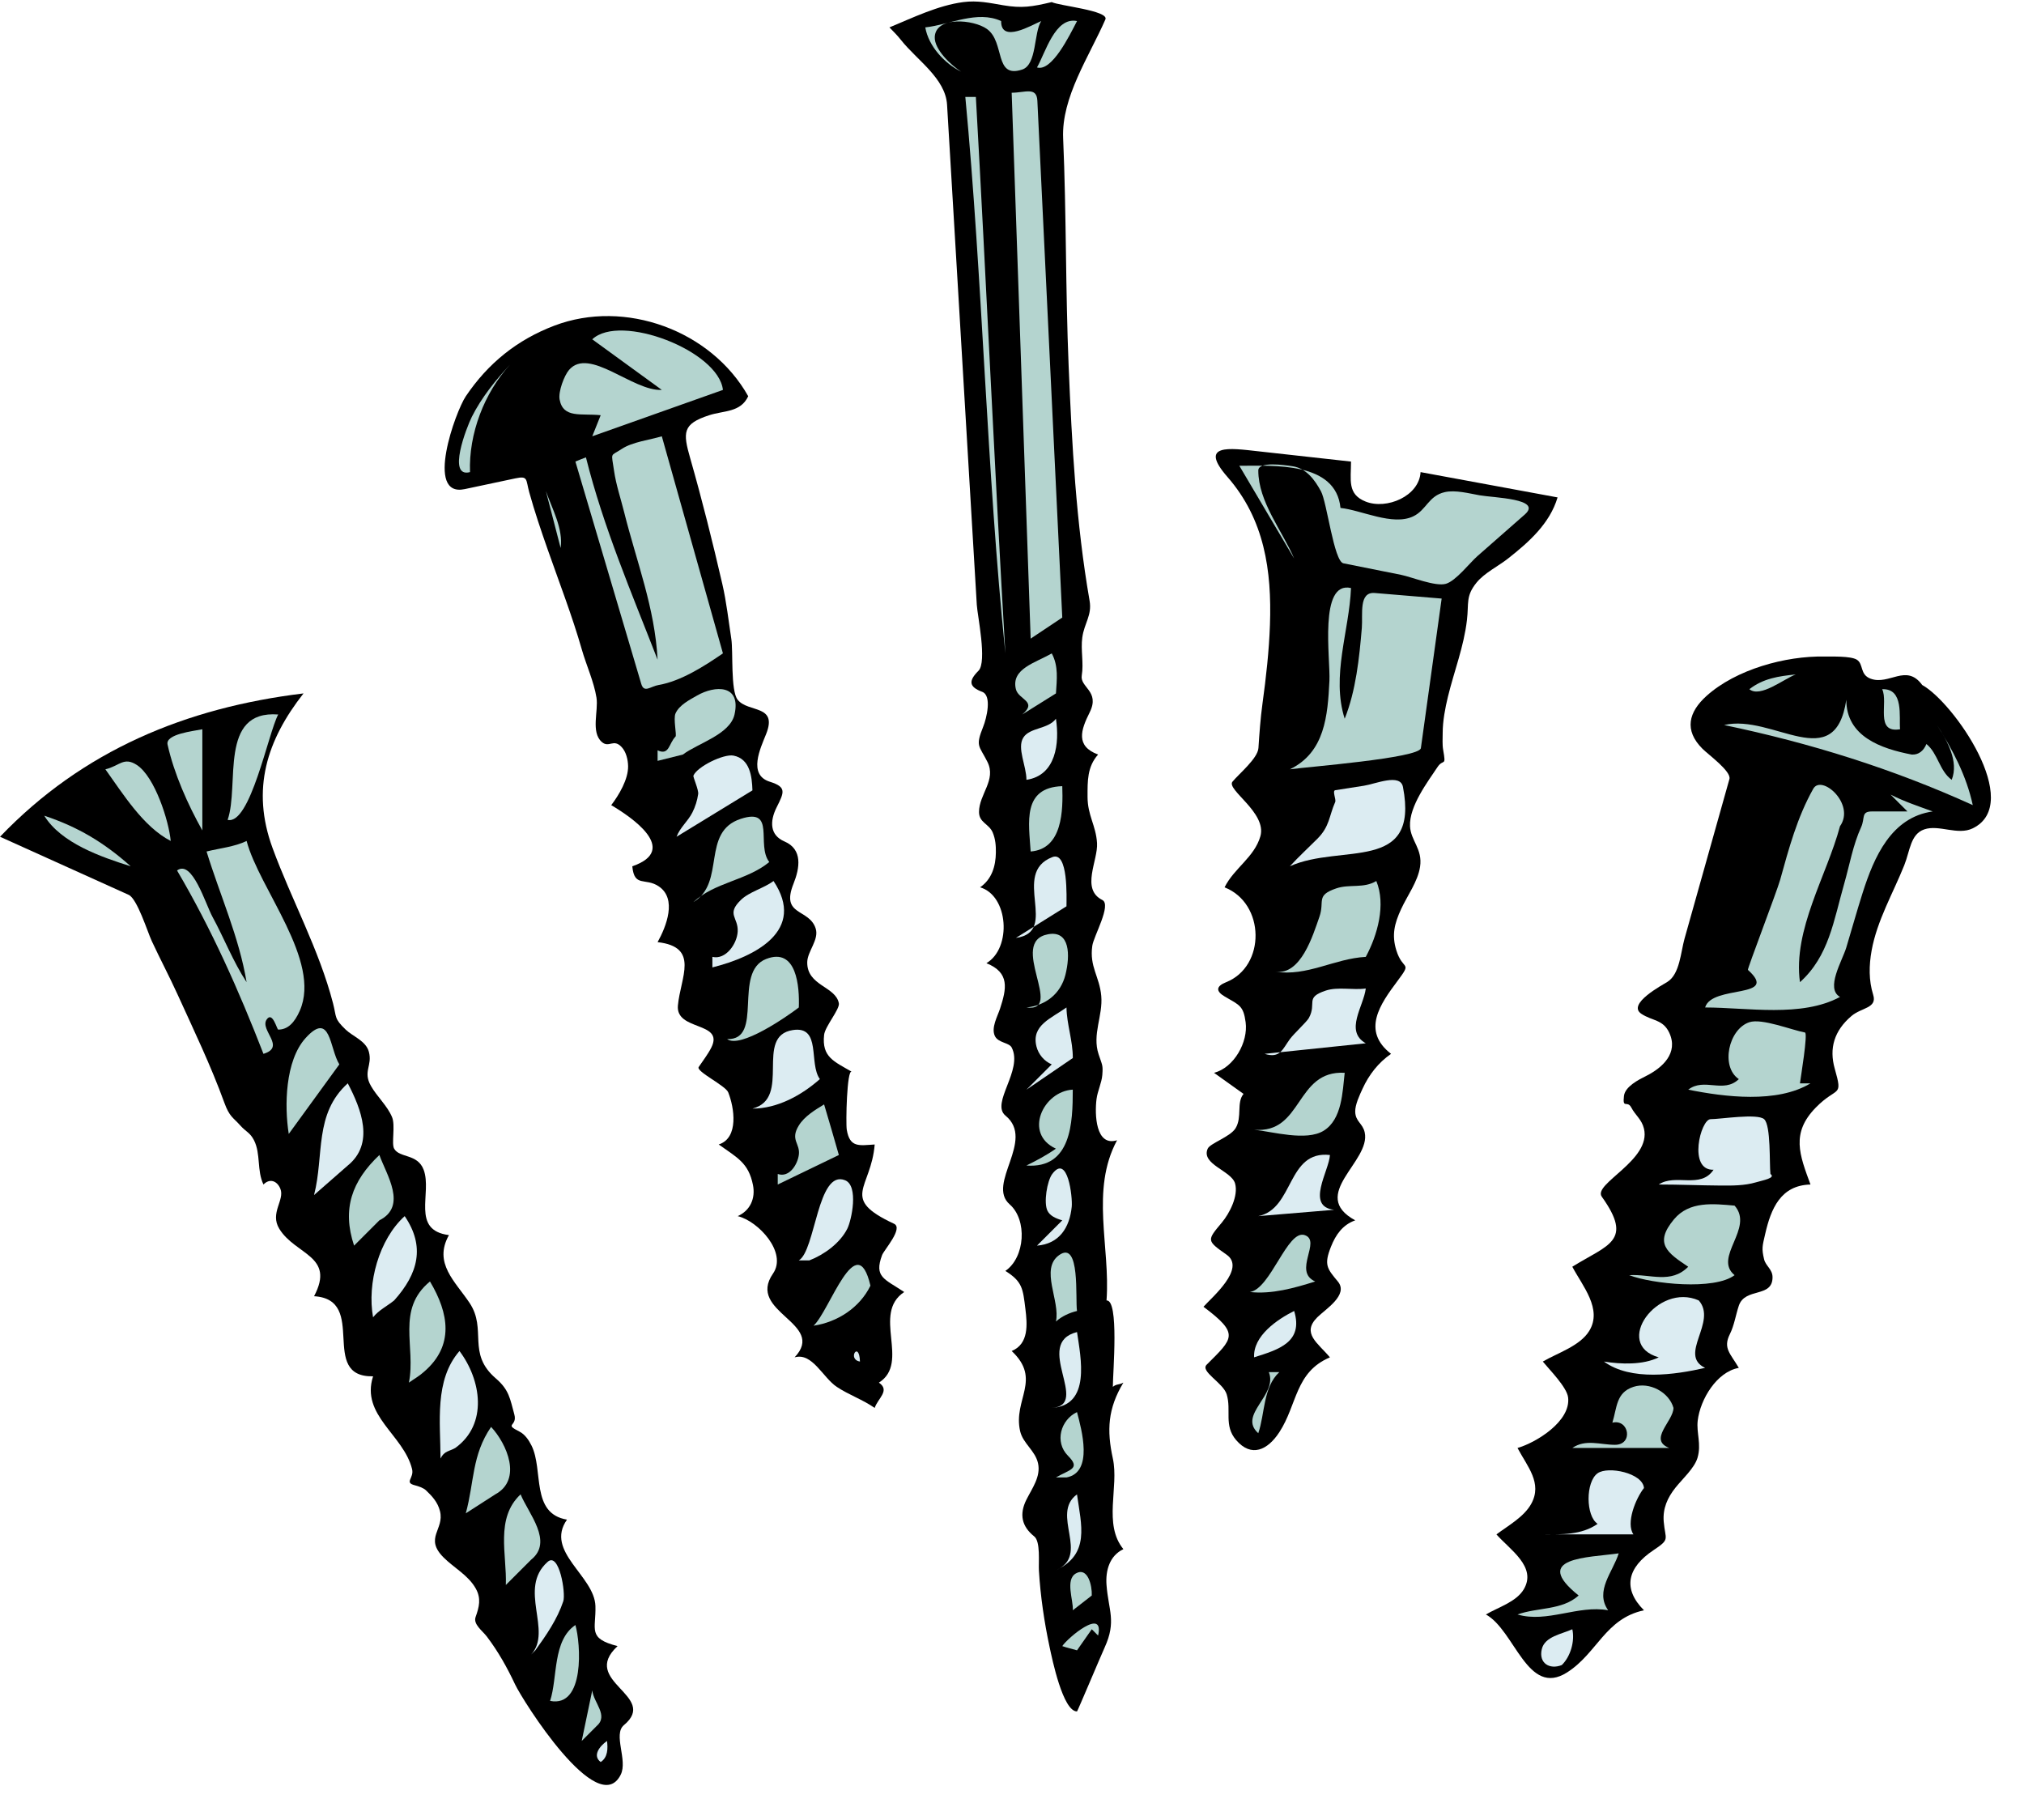 <?xml version="1.0" encoding="UTF-8"?><svg xmlns="http://www.w3.org/2000/svg" xmlns:xlink="http://www.w3.org/1999/xlink" height="248.3" preserveAspectRatio="xMidYMid meet" version="1.0" viewBox="0.0 -0.2 276.1 248.3" width="276.1" zoomAndPan="magnify"><g id="change1_1"><path d="m143.47.086c.953.496 7.848,1.16 7.32,2.364-2.218,5.071-6.006,10.604-5.764,16.207 .448,10.358.32,20.722.751,31.074 .447,10.746 1.012,21.411 2.857,32.019 .348,2.003-.726,3.027-.997,5.021-.231,1.7.213,3.456-.071,5.175-.269,1.628 2.529,2.136 1.078,5.032-1.206,2.407-1.951,4.596 1.149,5.751-1.494,1.682-1.438,3.633-1.438,5.749 0,2.574 1.141,3.894 1.295,6.325 .151,2.383-2.248,6.278.718,7.764 1.299.65-1.176,4.914-1.365,6.253-.406,2.867.983,4.179 1.222,6.828 .246,2.734-1.271,5.242-.358,7.979 .514,1.544.604,1.456.503,2.803-.08,1.067-.652,2.202-.791,3.307-.257,2.043-.139,6.52 2.803,5.606-3.664,6.794-.896,14.578-1.438,21.852 1.736-.107.863,9.813.863,11.788 .488-.418.826-.246 1.438-.576-2.135,3.548-2.276,6.511-1.438,10.352 .853,3.904-1.341,8.965 1.438,12.362-1.889.898-2.45,2.92-2.301,4.888 .263,3.471 1.372,4.942-.245,8.504-.554,1.22-3.723,8.747-3.779,8.747-1.921,0-3.386-7.123-3.738-8.77-.727-3.395-1.255-6.979-1.46-10.445-.066-1.121.236-3.96-.638-4.659-1.714-1.372-2.066-3.02-1.064-5.021 .771-1.54 1.984-3.144 1.581-4.96-.387-1.741-2.054-2.684-2.443-4.386-.987-4.313 3.001-7.025-1.151-10.925 2.357-.97 2.131-3.65 1.87-5.75-.341-2.74-.387-3.709-2.732-5.175 2.702-1.849 3.014-6.96.585-9.083-3.208-2.805 3.543-8.733-.565-12.098-2.078-1.701 2.443-6.207.841-9.296-.355-.687-1.854-.618-2.299-1.582-.521-1.129.373-2.674.719-3.737 .878-2.7 1.353-4.895-1.869-6.182 3.487-2.058 3.021-9.221-.863-10.351 1.609-1.102 2.129-2.888 2.156-4.743 .014-.949-.06-1.847-.431-2.732-.505-1.204-1.869-1.331-1.869-2.803 0-2.41 2.39-4.352 1.15-6.828-1.14-2.276-1.677-2.063-.575-4.816 .456-1.139 1.217-4.234-.144-4.744-1.823-.683-1.88-1.499-.504-2.875 1.204-1.204-.144-7.552-.229-8.989-1-16.823-2-33.645-3.001-50.467l-1.056-17.756c-.214-3.608-4.143-6.113-6.28-8.825-.488-.619-1.03-1.164-1.581-1.725 3.179-1.317 6.622-2.997 10.063-3.45 1.939-.255 3.572.11 5.462.431 2.538.431 3.879.211 6.615-.432" fill="inherit"/></g><g id="change2_1"><path d="m136.569,2.673c-.044,3.089 4.183.534 5.464,0-1.028,1.608-.571,5.941-2.588,6.613-3.873,1.29-2.309-3.742-4.816-5.535-1.824-1.304-6.967-1.768-7.116,1.078-.091,1.741 2.297,3.926 3.594,4.745-2.245-1.112-4.441-3.458-4.887-6.038 3.335-.366 7.087-2.371 10.349-.863" fill="#b4d4cf"/></g><g id="change2_2"><path d="m146.92 2.673c-1.033 1.992-3.438 6.943-5.462 6.326 1.149-1.978 2.464-6.946 5.462-6.326" fill="#b4d4cf"/></g><g id="change2_3"><path d="m144.908,84.041-4.313,2.875-2.589-74.466c1.809,0 3.41-.856 3.504,1.086l.334,6.94c.393,8.139.784,16.278 1.177,24.417l1.887,39.148" fill="#b4d4cf"/></g><g id="change2_4"><path d="m133.12 13.024c1.43 25.297 2.538 50.612 4.025 75.903-2.577-25.249-3.079-50.636-5.462-75.903h1.437" fill="#b4d4cf"/></g><g id="change1_2"><path d="m102.067,53.851c-1.044,2.234-3.32,1.939-5.318,2.588-3.675,1.193-3.6,2.356-2.589,5.894 1.624,5.684 3.048,11.384 4.377,17.145 .566,2.454.842,4.986 1.224,7.475 .266,1.729-.119,7.053.868,8.301 1.425,1.8 5.505.615 3.877,4.686-.771,1.927-2.516,5.551.508,6.497 2.318.725 1.963,1.431.935,3.481-.979,1.953-.921,3.816 1.06,4.664 2.511,1.075 2.098,3.617 1.234,5.773-1.777,4.437 2.132,3.333 3.024,6.096 .495,1.532-1.126,3.11-1.149,4.599-.05,3.245 3.876,3.281 4.313,5.607 .15.801-1.888,3.159-2.013,4.313-.329,3.039 1.353,3.616 3.77,5.025-.669-.39-.825,7.032-.678,7.913 .415,2.492 1.711,2.141 3.809,2.013-.488,6.08-4.822,7.333 2.637,10.813 1.313.613-1.365,3.568-1.63,4.281-1.117,3.011.316,3.229 3.02,5.031-4.475,2.962.875,9.614-3.451,12.362 1.578,1.079-.167,2.157-.576,3.451-1.629-1.138-3.541-1.787-5.175-2.876-1.904-1.269-3.34-4.722-5.75-4.025 4.429-4.691-6.625-6.118-2.946-11.428 1.983-2.862-2.003-7.16-4.817-7.835 1.73-.771 2.442-2.449 2.084-4.241-.605-3.031-2.125-3.715-4.672-5.534 2.776-.894 2.127-5.036 1.293-7.116-.369-.92-4.427-2.85-4.025-3.449 .562-.84 1.277-1.763 1.726-2.66 1.786-3.578-4.881-2.222-4.563-5.729 .349-3.841 3.009-7.988-2.769-8.646 1.178-2.121 2.697-5.921.144-7.619-1.834-1.22-3.327.188-3.595-2.731 6.559-2.26-.25-6.793-2.875-8.337 1.042-1.36 2.333-3.526 2.301-5.319-.016-.884-.26-1.928-.863-2.587-1.137-1.244-1.727.171-2.73-.719-1.519-1.347-.433-4.232-.719-6.038-.344-2.168-1.383-4.411-1.997-6.556-1.326-4.632-3.092-9.173-4.683-13.72-.893-2.548-1.766-5.127-2.489-7.729-.488-1.755-.127-2.285-1.889-1.911l-6.923,1.469c-5.484,1.164-1.248-10.589.155-12.667 3.035-4.497 6.983-7.695 12.076-9.631 9.637-3.669 21.405.649 26.449,9.626" fill="inherit"/></g><g id="change2_5"><path d="m98.618,52.988-17.826,6.326 1.15-2.875c-2.648-.279-5.128.48-5.606-2.156-.19-1.052.619-3.245 1.293-4.026 2.748-3.185 8.707,2.947 12.652,2.731l-9.489-6.9c3.818-3.609 17.237,1.568 17.826,6.9" fill="#b4d4cf"/></g><g id="change2_6"><path d="m64.116,64.201c-3.17.842-.468-6.107.245-7.533 1.299-2.597 3.24-5.018 5.218-7.129-3.529,3.85-5.653,9.447-5.463,14.662" fill="#b4d4cf"/></g><g id="change2_7"><path d="m98.618,88.927c-2.485,1.707-5.722,3.795-8.77,4.313-1.115.189-1.988,1.144-2.371-.147l-1.465-4.946-7.52-25.383c.175-.081 1.249-.516 1.438-.574 2.384,9.538 6.224,18.469 9.775,27.602-.372-7.095-2.867-13.345-4.568-20.144-.46-1.841-1.102-3.738-1.371-5.615-.381-2.665-.555-1.921 1.05-2.992 1.428-.953 3.814-1.228 5.464-1.726l8.338,29.612" fill="#b4d4cf"/></g><g id="change1_3"><path d="m184.296,62.763c0,2.512-.537,4.459 2.013,5.464 2.842,1.12 7.29-.732 7.476-4.026l18.688,3.451c-1.062,3.58-3.925,6.106-6.757,8.338-1.334,1.051-3.243,1.972-4.313,3.306-1.483,1.852-1.017,2.759-1.294,5.104-.428,3.636-1.729,6.902-2.588,10.423-.38,1.559-.719,3.353-.719,4.958 0,.771-.067,1.562.067,2.323 .425,2.407.03,1.112-.786,2.349-1.279,1.938-3.866,5.308-3.737,8.051 .094,2.003 1.747,3.094 1.367,5.554-.309,2.004-1.739,3.923-2.581,5.75-.905,1.962-1.303,3.521-.66,5.606 .897,2.911 2.247,1.411.149,4.223-2.323,3.115-4.937,6.755-.864,9.919-1.729,1.197-3.014,2.852-3.88,4.743-.393.857-1.038,2.203-1.007,3.163 .044,1.354 1.019,1.56 1.294,2.804 .883,3.98-7.713,8.494-1.294,12.003-1.716.605-2.663,1.971-3.306,3.594-.979,2.47-.546,2.967.934,4.744 1.521,1.827-1.697,3.784-2.803,4.888-2.189,2.188.097,3.51 1.725,5.463-4.763,2.02-4.439,6.433-6.9,10.207-1.6,2.454-3.82,3.493-5.894,1.078-1.721-2.004-.613-4.049-1.294-6.254-.481-1.561-3.642-3.112-2.731-4.025 3.626-3.632 4.545-4.174-.432-7.906 1.113-1.261 5.847-5.221 3.151-7.108-2.766-1.938-2.678-1.941-.636-4.392 1.038-1.246 2.271-3.622 1.797-5.319-.487-1.744-4.676-2.602-3.737-4.744 .326-.744 3.102-1.621 3.81-2.804 .92-1.534.089-3.464 1.078-4.672l-4.025-2.875c2.715-.692 4.681-4.182 4.313-6.9-.305-2.247-.822-2.323-2.843-3.503-1.221-.712-1.24-1.393.184-1.96 5.428-2.16 5.34-10.757-.216-12.938 1.295-2.614 4.071-4.108 4.888-6.972 .917-3.216-4.694-6.363-3.805-7.444 .895-1.086 3.444-3.169 3.539-4.591 .137-2.042.274-4.052.554-6.079 .488-3.548.893-7.148 1.017-10.73 .257-7.406-.752-14.402-5.799-20.169-3.999-4.57.342-3.927 4.097-3.51l12.76,1.415" fill="inherit"/></g><g id="change2_8"><path d="m182.859,69.089c2.862.293 7.114,2.484 9.92,1.149 1.813-.862 2.083-2.806 4.313-3.306 1.446-.325 3.319.178 4.743.431 1.925.342 8.642.449 6.161,2.627l-6.456,5.669c-1.048.919-2.938,3.388-4.305,3.779-1.425.408-4.688-.938-6.113-1.223l-7.86-1.572c-1.305-.261-2.237-8.307-3.07-9.835-.843-1.547-1.979-3.116-3.854-3.403-1.141-.174-4.69-.693-4.69.578 0,4.268 3.265,8.205 4.889,12.003l-7.476-12.65c4.707.003 13.176-.581 13.798,5.753" fill="#b4d4cf"/></g><g id="change2_9"><path d="m76.479,74.552c-.67-2.587-1.341-5.175-2.012-7.762 .844,2.41 2.385,5.131 2.012,7.762" fill="#b4d4cf"/></g><g id="change2_10"><path d="m178.546,79.44c-.191,3.45-.383,6.9-.574,10.351 .192-3.451.383-6.901.574-10.351" fill="#b4d4cf"/></g><g id="change2_11"><path d="m184.296,80.014c-.24,5.863-2.72,11.995-.862,17.826 1.529-3.82 1.996-8.302 2.337-12.378 .155-1.847-.453-4.955 1.761-4.771l9.129.76-2.834,20.4c-.19,1.371-15.682,2.572-17.868,2.889 4.791-2.326 5.154-7.337 5.392-12.075 .148-2.992-1.478-13.67 2.945-12.651" fill="#b4d4cf"/></g><g id="change2_12"><path d="m144.044,94.39-4.601,2.875c2.149-1.81-.51-2-.862-3.449-.684-2.809 2.687-3.593 4.889-4.888 .946,1.744.693,3.578.574,5.462" fill="#b4d4cf"/></g><g id="change1_4"><path d="m262.212,93.24c4.275,2.354 13.892,16.144 6.9,19.552-2.063,1.005-4.599-.543-6.612.144-1.894.646-1.939,2.906-2.732,4.888-1.529,3.824-3.717,7.55-4.455,11.645-.365,2.024-.399,4.072.215,6.038 .573,1.835-1.589,1.725-2.947,2.875-2.389,2.021-3.078,4.438-2.3,7.188 1.153,4.07.362,2.305-2.587,5.319-3.403,3.479-2.216,6.432-.719,10.494-4.059.102-5.388,3.267-6.183,6.757-.371,1.629-.509,1.938-.144,3.449 .22.909 1.15,1.351 1.15,2.443 0,2.857-3.754,1.351-4.6,3.883-.425,1.271-.623,2.683-1.223,3.881-.961,1.923.066,2.62 1.222,4.6-3.003.524-5.263,4.293-5.606,7.188-.199,1.677.53,3.222-.032,5.091-.423,1.405-2.059,2.879-2.976,4.025-1.127,1.41-1.778,2.878-1.629,4.669 .208,2.505.941,2.338-1.4,3.897-3.521,2.344-4.278,5.21-1.295,8.194-5.305,1.146-6.374,5.863-10.494,8.481-5.403,3.435-7.106-5.737-11.069-7.906 1.647-.979 4.151-1.705 5.176-3.451 1.791-3.052-1.883-5.371-3.738-7.474 1.603-1.205 3.752-2.373 4.745-4.17 1.561-2.822-.528-5.086-1.87-7.618 2.585-.755 7.299-3.661 6.901-6.9-.173-1.408-2.577-3.814-3.45-4.889 1.974-1.159 5.055-2.113 6.325-4.169 1.851-2.993-.926-6.156-2.301-8.769 4.893-3.036 8.359-3.479 4.021-9.553-1.256-1.758 6.789-4.976 5.754-9.279-.308-1.28-1.17-1.813-1.724-2.875s-1.218.266-1.007-1.582c.146-1.28 1.995-2.22 3.02-2.731 2.222-1.11 4.449-3.127 3.162-5.895-.854-1.838-2.325-1.597-3.811-2.587-2.014-1.343 2.897-3.932 3.588-4.375 1.66-1.068 1.793-4.052 2.302-5.862 2.042-7.262 4.085-14.524 6.127-21.786 .292-1.039-2.862-3.316-3.679-4.131-2.539-2.538-1.887-5.008.562-7.213 4.016-3.615 10.774-5.462 16.043-5.367 .972.018 3.61-.097 4.456.432 .939.587.377,2.028 1.869,2.587 2.539.951 4.875-2.121 7.045.862" fill="inherit"/></g><g id="change2_13"><path d="m244.961,91.802c-1.654.629-4.842,3.229-6.325,2.013 1.901-1.475 3.987-1.778 6.325-2.013" fill="#b4d4cf"/></g><g id="change2_14"><path d="m93.155,102.729-3.451.862v-1.438c1.605.75 1.522-.948 2.443-1.87 .196-.196-.324-2.425.001-3.162 .507-1.149 1.935-1.865 2.946-2.444 2.443-1.398 6.029-1.538 5.104,2.587-.614,2.74-5.049,3.942-7.043,5.465" fill="#b4d4cf"/></g><g id="change2_15"><path d="m259.194,99.278c-3.49.586-1.563-3.675-2.443-5.462 2.989-.126 2.284,3.804 2.443,5.462" fill="#b4d4cf"/></g><g id="change1_5"><path d="m41.403,94.39c-5.007,6.375-7.161,13.074-4.225,21.084 2.597,7.085 6.355,13.855 8.25,21.181 .508,1.963.119,2.049 1.726,3.594 .983.945 2.759,1.529 3.162,3.019 .519,1.921-.854,2.676.288,4.672 .835,1.462 2.217,2.682 2.875,4.241 .483,1.146-.109,3.625.288,4.313 .752,1.301 3.191.654 4.025,2.875 1.189,3.168-1.785,8.243 3.451,8.913-2.158,3.828.858,6.32 2.811,9.249 2.428,3.644-.422,6.864 3.586,10.303 1.832,1.572 1.935,2.798 2.516,4.888 .478,1.718-1.503,1.261.703,2.363 .739.369 1.272,1.154 1.64,1.891 1.68,3.363-.146,9.278 4.845,10.121-3.07,4.354 3.755,7.663 3.88,11.789 .097,3.187-1.136,4.395 3.02,5.462-5.225,4.84 5.695,6.757.863,10.782-1.509,1.257.549,4.788-.432,6.756-3.103,6.227-13.393-10.146-14.412-12.313-1.098-2.333-2.288-4.459-3.845-6.52-.601-.795-1.897-1.676-1.539-2.678 .49-1.373.776-2.52.03-3.863-1.011-1.821-2.958-2.816-4.395-4.251-2.687-2.684.138-3.802-.493-6.314-.31-1.236-1.059-2.04-1.941-2.875-.31-.294-1.03-.547-1.437-.647-1.593-.395-.118-.961-.432-2.228-1.163-4.691-7.039-7.313-5.319-12.65-7.491.138-.608-10.476-8.05-10.927 2.929-5.531-2.541-5.604-4.745-9.199-1.324-2.16.779-3.931.145-5.464-.462-1.117-1.476-1.432-2.301-.574-.92-1.879-.354-4.194-1.293-6.038-.537-1.056-1.111-1.161-1.868-2.014-1-1.126-1.469-1.158-2.182-3.12-1.837-5.055-4.147-9.851-6.371-14.741-1.117-2.457-2.384-4.846-3.524-7.296-.577-1.24-1.98-5.776-3.154-6.307l-17.547-7.924c11.291-11.783 25.364-17.608 41.401-19.553" fill="inherit"/></g><g id="change2_16"><path d="m260.775,102.729c.91.064 1.621-.476 2.014-1.438 1.579,1.284 1.765,3.667 3.449,4.887 1.003-2.527-.641-5.384-2.012-7.476 2.168,3.403 4.029,6.957 4.887,10.926-10.907-4.957-22.199-8.483-33.926-10.926 6.655-1.57 15.118,6.946 16.675-3.45-.02,5.033 4.779,6.68 8.913,7.477" fill="#b4d4cf"/></g><g id="change2_17"><path d="m37.952 97.265c-1.359 2.508-3.806 15.112-6.9 14.376 1.656-4.749-1.266-14.998 6.9-14.376" fill="#b4d4cf"/></g><g id="change3_1"><path d="m140.02,106.178c0-1.91-1.313-4.323-.432-5.75 .876-1.419 3.391-1.129 4.456-2.587 .506,3.331.021,7.733-4.024,8.337" fill="#dcecf2"/></g><g id="change2_18"><path d="m27.602 113.08c-1.982-3.534-3.866-7.747-4.744-11.715-0.319-1.441 3.554-1.838 4.744-2.085v13.8" fill="#b4d4cf"/></g><g id="change3_2"><path d="m102.643,107.616-10.351,6.326c.482-1.285 1.545-2.1 2.156-3.306 .399-.788.666-1.645.792-2.517 .084-.585-.725-2.326-.647-2.515 .509-1.229 4.121-2.993 5.463-2.732 2.243.436 2.527,2.84 2.587,4.744" fill="#dcecf2"/></g><g id="change2_19"><path d="m23.289,114.516c-3.75-1.928-6.523-6.446-8.914-9.775 1.892-.43 2.507-1.773 4.313-.574 2.441,1.621 4.341,7.598 4.601,10.349" fill="#b4d4cf"/></g><g id="change3_3"><path d="m175.958,117.966c1.198-1.303 2.485-2.484 3.738-3.737 1.701-1.703 1.576-3.047 2.443-5.031 .152-.349-.435-1.537.012-1.606l3.915-.611c1.595-.25 4.953-1.721 5.316.167 2.273,11.815-8.423,7.672-15.424,10.818" fill="#dcecf2"/></g><g id="change2_20"><path d="m144.908,107.042c.115,3.275.051,8.579-4.313,8.912-.246-3.905-1.186-8.731 4.313-8.912" fill="#b4d4cf"/></g><g id="change2_21"><path d="m251,112.504c-1.795,6.726-6.447,14.128-5.462,21.276 3.953-3.558 4.595-8.394 6.043-13.46 .72-2.52 1.2-5.285 2.295-7.672 .572-1.248-.035-2.156 1.473-2.156h4.852l-2.3-2.299c1.825.932 3.832,1.601 5.75,2.299-5.65.786-8.004,6.198-9.564,11.106-.784,2.463-1.477,4.963-2.224,7.438-.557,1.848-2.888,5.614-.862,6.757-5.242,2.837-12.668,1.438-18.4,1.438 .901-3.144 10.275-1.129 5.836-5.128-.107-.097 3.97-10.741 4.401-12.294 1.189-4.282 2.321-8.513 4.511-12.407 1.135-2.023 5.786,2.077 3.651,5.102" fill="#b4d4cf"/></g><g id="change2_22"><path d="m243.524,108.191-6.877,20.632c-.03.09-.03.09 0,0 2.292-6.877 4.585-13.754 6.877-20.632" fill="#b4d4cf"/></g><g id="change2_23"><path d="m17.826 117.97c-4.004-1.256-9.499-3.158-11.788-6.9 4.623 1.54 8.15 3.659 11.788 6.9" fill="#b4d4cf"/></g><g id="change2_24"><path d="m104.94 117.39c-3.038 2.518-7.463 2.756-10.35 5.464 4.467-2.667 0.992-9.58 6.469-11.357 4.84-1.571 2.057 3.559 3.881 5.893" fill="#b4d4cf"/></g><g id="change2_25"><path d="m33.64,114.516c1.719,6.533 10.237,16.343 7.26,23.146-.713,1.629-1.631,2.593-2.948,2.587-.176-.001-.774-2.577-1.582-1.365-.965,1.448 2.687,3.733-.432,4.672-3.363-8.661-7.074-17.006-11.787-25.013 2.068-1.543 3.879,4.573 4.823,6.303 1.597,2.925 2.83,6.157 4.665,8.935-1.029-6.178-3.632-11.862-5.462-17.826 1.784-.447 3.826-.64 5.463-1.439" fill="#b4d4cf"/></g><g id="change3_4"><path d="m145.482,123.429-6.9,4.313c6.049-.819-.774-8.813 4.979-11.026 2.189-.843 1.921,5.566 1.921,6.713" fill="#dcecf2"/></g><g id="change3_5"><path d="m97.18,131.766v-1.438c1.822.432 3.36-1.766 3.45-3.449 .105-1.965-1.594-2.337.432-4.313 1.155-1.126 3.148-1.597 4.456-2.587 4.486,6.734-2.449,10.313-8.338,11.787" fill="#dcecf2"/></g><g id="change2_26"><path d="m186.309,130.329c-4.265.221-8.001,2.711-12.363,2.014 3.508.562 5.16-4.976 6.038-7.476 .758-2.157-.55-2.91 2.301-3.882 1.816-.62 3.731.044 5.462-1.005 1.331,3.234.163,7.384-1.438,10.349" fill="#b4d4cf"/></g><g id="change2_27"><path d="m140.02,137.23c5.294.697-2.584-8.949 2.946-9.986 3.016-.565 3.035,2.882 2.372,5.53-.648,2.589-2.703,4.202-5.318,4.456" fill="#b4d4cf"/></g><g id="change2_28"><path d="m108.969,137.23c-1.713,1.311-7.99,5.638-9.777,4.313 5.073.156.731-9.133 5.319-10.927 4.183-1.635 4.567,3.806 4.458,6.614" fill="#b4d4cf"/></g><g id="change3_6"><path d="m186.309,134.642c-.276,2.412-2.938,5.809 0,7.476l-13.801,1.438c2.132.669 2.445-.643 3.45-2.012 .534-.728 2.309-2.365 2.588-2.876 1.126-2.058-.601-2.77 2.301-3.738 1.653-.553 3.734-.038 5.462-.288" fill="#dcecf2"/></g><g id="change3_7"><path d="m146.345,144.13-6.325,4.313 3.45-3.45c-1.01-.416-1.812-1.352-2.085-2.443-.722-2.888 2.016-3.832 4.097-5.319 .041,2.332.875,4.535.863,6.899" fill="#dcecf2"/></g><g id="change2_29"><path d="m245.538,147.58h1.438c-4.572,2.768-11.725,1.858-16.677.863 2.198-1.695 4.8.572 6.9-1.438-2.528-1.699-1.398-6.831 1.438-7.764 1.715-.564 5.763,1.067 7.583,1.404 .43.08-.576,6.082-.682,6.935" fill="#b4d4cf"/></g><g id="change2_30"><path d="m46.29,144.993-6.9,9.488c-.605-3.797-.503-9.991 2.3-13.082 3.442-3.796 3.25,1.439 4.6,3.594" fill="#b4d4cf"/></g><g id="change3_8"><path d="m111.84 147c-2.473 2.2-5.811 4.036-9.201 4.025 5.447-1.388 0.179-9.896 5.516-10.713 3.934-0.602 2.132 4.563 3.685 6.688" fill="#dcecf2"/></g><g id="change2_31"><path d="m183.434,146.142c-.295,2.557-.349,6.354-2.875,7.906-2.377,1.46-6.976.122-9.488-.143 6.696.606 5.585-8.141 12.363-7.763" fill="#b4d4cf"/></g><g id="change3_9"><path d="m47.44 158.79-4.599 4.025c1.401-5.443-0.023-11.053 4.599-15.239 1.854 3.538 3.679 8.223 0 11.214" fill="#dcecf2"/></g><g id="change2_32"><path d="m146.34 148.44c0 4.471-0.174 10.804-6.325 10.351 1.387-0.68 2.768-1.416 4.024-2.301-4.456-2.035-1.742-7.836 2.301-8.05" fill="#b4d4cf"/></g><g id="change2_33"><path d="m114.431,157.356-8.337,4.025v-1.438c1.555.546 2.687-1.253 2.875-2.588 .224-1.591-1.228-2.035 0-4.026 .776-1.259 2.218-2.123 3.449-2.875 .683,2.301 1.36,4.588 2.013,6.902" fill="#b4d4cf"/></g><g id="change3_10"><path d="m241.511,159.944c.771.543-.972.846-2.012,1.149-1.527.446-3.17.441-4.744.431-2.819-.02-5.652-.143-8.481-.143 2.288-1.54 5.696.656 7.476-2.014-3.527.12-1.765-6.899-.402-6.899 1.333,0 6.38-.818 7.302,0 .947.842.702,6.099.861,7.476" fill="#dcecf2"/></g><g id="change2_34"><path d="m51.752,166.268-3.449,3.451c-1.675-5.016-.291-8.815 3.449-12.363 .984,2.728 3.843,6.976 0,8.912" fill="#b4d4cf"/></g><g id="change3_11"><path d="m181.421,157.356c-.111,2.166-3.363,7.028.575,7.475-3.45.288-6.9.575-10.351.863 4.911-.994 3.886-8.994 9.776-8.338" fill="#dcecf2"/></g><g id="change3_12"><path d="m141.458,169.719 3.45-3.451c-1.004-.289-1.688-.658-2.013-1.293-.555-1.084-.06-4.089.646-5.032 2.125-2.839 2.784,3.204 2.659,4.457-.283,2.854-1.695,5.079-4.742,5.319" fill="#dcecf2"/></g><g id="change3_13"><path d="m110.406,171.732h-1.438c2.285-1.326 2.54-12.478 6.324-10.927 1.86.763.881,5.444.288,6.614-.998,1.97-3.162,3.537-5.174,4.313" fill="#dcecf2"/></g><g id="change2_35"><path d="m236.62 164.26c2.722 3.089-2.971 7.043 0 9.487-2.761 2.091-11.249 1.2-14.376 0 2.887-0.177 5.695 1.234 8.05-1.149-2.899-1.933-4.677-3.187-1.94-6.47 2.092-2.51 5.367-2.124 8.266-1.868" fill="#b4d4cf"/></g><g id="change3_14"><path d="m53.766,177.195c-.98.791-2.078,1.304-2.875,2.299-.836-4.63.802-10.617 4.313-13.8 2.817,4.132 1.859,7.828-1.438,11.501" fill="#dcecf2"/></g><g id="change2_36"><path d="m179.41,174.607c-2.849.899-5.915,1.766-8.913,1.438 2.825-.396 5.116-8.556 7.476-7.764s-1.669,4.955 1.437,6.326" fill="#b4d4cf"/></g><g id="change2_37"><path d="m146.919,178.632c-1.029.242-2.083.727-2.875,1.438 .614-2.806-2.219-7.163.432-9.057 2.931-2.094 2.186,6.009 2.443,7.619" fill="#b4d4cf"/></g><g id="change2_38"><path d="m118.74 175.18c-1.466 3.016-4.511 4.976-7.763 5.463 2.198-1.987 5.868-13.545 7.763-5.463" fill="#b4d4cf"/></g><g id="change2_39"><path d="m57.791,186.969c-.597.543-1.354.968-2.012,1.438 .982-4.879-1.784-9.975 2.875-13.8 2.58,4.331 3.36,8.772-.863,12.362" fill="#b4d4cf"/></g><g id="change3_15"><path d="m231.736,177.195c2.57,2.933-2.865,7.418.863,9.199-4.104.942-10.146,1.822-13.801-.862 2.323.374 5.316.487 7.476-.575-6.329-1.776-.151-10.269 5.462-7.762" fill="#dcecf2"/></g><g id="change3_16"><path d="m176.54 178.63c1.295 4.261-2.13 5.277-5.464 6.324-0.153-2.929 3.174-5.179 5.464-6.324" fill="#dcecf2"/></g><g id="change3_17"><path d="m143.47,191.858c5.4-.333-2.642-8.812 3.449-10.351 .509,3.509 1.932,10.032-3.449,10.351" fill="#dcecf2"/></g><g id="change3_18"><path d="m62.103,197.321c-.798.465-1.498.384-2.012,1.438 0-4.914-.875-10.667 2.587-14.664 2.975,3.951 3.916,9.988-.575,13.226" fill="#dcecf2"/></g><g id="change3_19"><path d="m117.31 185.53c-1.795-0.289-0.104-2.942 0 0" fill="#dcecf2"/></g><g id="change2_40"><path d="m174.52 186.97c-2.233 2.065-1.952 5.664-2.875 8.338-2.83-2.528 2.713-5.185 1.438-8.338h1.437" fill="#b4d4cf"/></g><g id="change2_41"><path d="m228.287,191.858c-.032,1.835-3.482,4.333-.575,5.463h-13.227c1.812-1.252 3.809-.432 5.822-.432 2.527,0 1.929-3.566-.359-3.02 .647-2.083.492-4.109 2.875-4.887 2.192-.715 4.861.722 5.464,2.876" fill="#b4d4cf"/></g><g id="change2_42"><path d="m145.48 201.34h-1.438c1.899-1.099 3.426-1.171 1.653-2.947-1.895-1.898-0.983-4.929 1.222-5.966 0.627 2.391 2.273 8.226-1.437 8.913" fill="#b4d4cf"/></g><g id="change2_43"><path d="m67.565,203.645-4.025,2.589c1.177-4.313.807-7.921 3.451-11.789 2.173,2.335 4.271,7.193.574,9.2" fill="#b4d4cf"/></g><g id="change3_20"><path d="m224.26,202.783c-1.131,1.424-2.497,4.803-1.438,6.326h-12.362c2.559,0 5.279.102 7.476-1.438-1.631-1.075-1.657-5.721 0-6.901 1.416-1.009 6.153-.041 6.324,2.013" fill="#dcecf2"/></g><g id="change2_44"><path d="m72.454 212.56-3.451 3.45c0.158-4.127-1.475-9.1 2.013-12.363 1.068 2.618 4.515 6.448 1.438 8.913" fill="#b4d4cf"/></g><g id="change3_21"><path d="m144.04 214c4.748-2.069-0.808-7.646 2.875-10.351 0.581 4.179 1.817 8.154-2.875 10.351" fill="#dcecf2"/></g><g id="change2_45"><path d="m220.811,211.696c-.78,2.534-3.299,5.125-1.438,7.763-4.117-.746-8.327,1.766-12.364.575 2.716-.987 6.055-.544 8.339-2.588-6.546-5.239 1.27-5.149 5.463-5.75" fill="#b4d4cf"/></g><g id="change3_22"><path d="m73.029,224.922-.575.573c2.977-3.213-1.869-8.977 2.251-12.64 1.573-1.397 2.499,4.282 2.133,5.381-.805,2.425-2.32,4.629-3.809,6.686" fill="#dcecf2"/></g><g id="change2_46"><path d="m148.933,217.446-2.588,2.013c.1-1.356-1.074-4.179.431-5.032 1.599-.909 2.218,1.664 2.157,3.019" fill="#b4d4cf"/></g><g id="change2_47"><path d="m78.492,221.471c.733,2.524 1.315,11.3-3.451,10.351 1.046-3.193.317-8.237 3.451-10.351" fill="#b4d4cf"/></g><g id="change2_48"><path d="m149.794,222.909-.861-.862-2.014,2.876c-.513-.14-1.46-.38-2.012-.576 .76-1.145 5.784-5.361 4.887-1.438" fill="#b4d4cf"/></g><g id="change3_23"><path d="m213.047,226.934c-1.66.657-3.169-.25-2.73-2.157 .403-1.756 2.753-2.071 4.168-2.73 .362,1.614-.233,3.722-1.438,4.887" fill="#dcecf2"/></g><g id="change2_49"><path d="m81.367,235.271-2.013,2.014 1.438-6.9c.173,1.692 2.283,3.442.575,4.886" fill="#b4d4cf"/></g><g id="change3_24"><path d="m81.941,240.16c-1.145-.854-.177-2.143.863-2.875 .134,1.008.116,2.26-.863,2.875" fill="#dcecf2"/></g></svg>